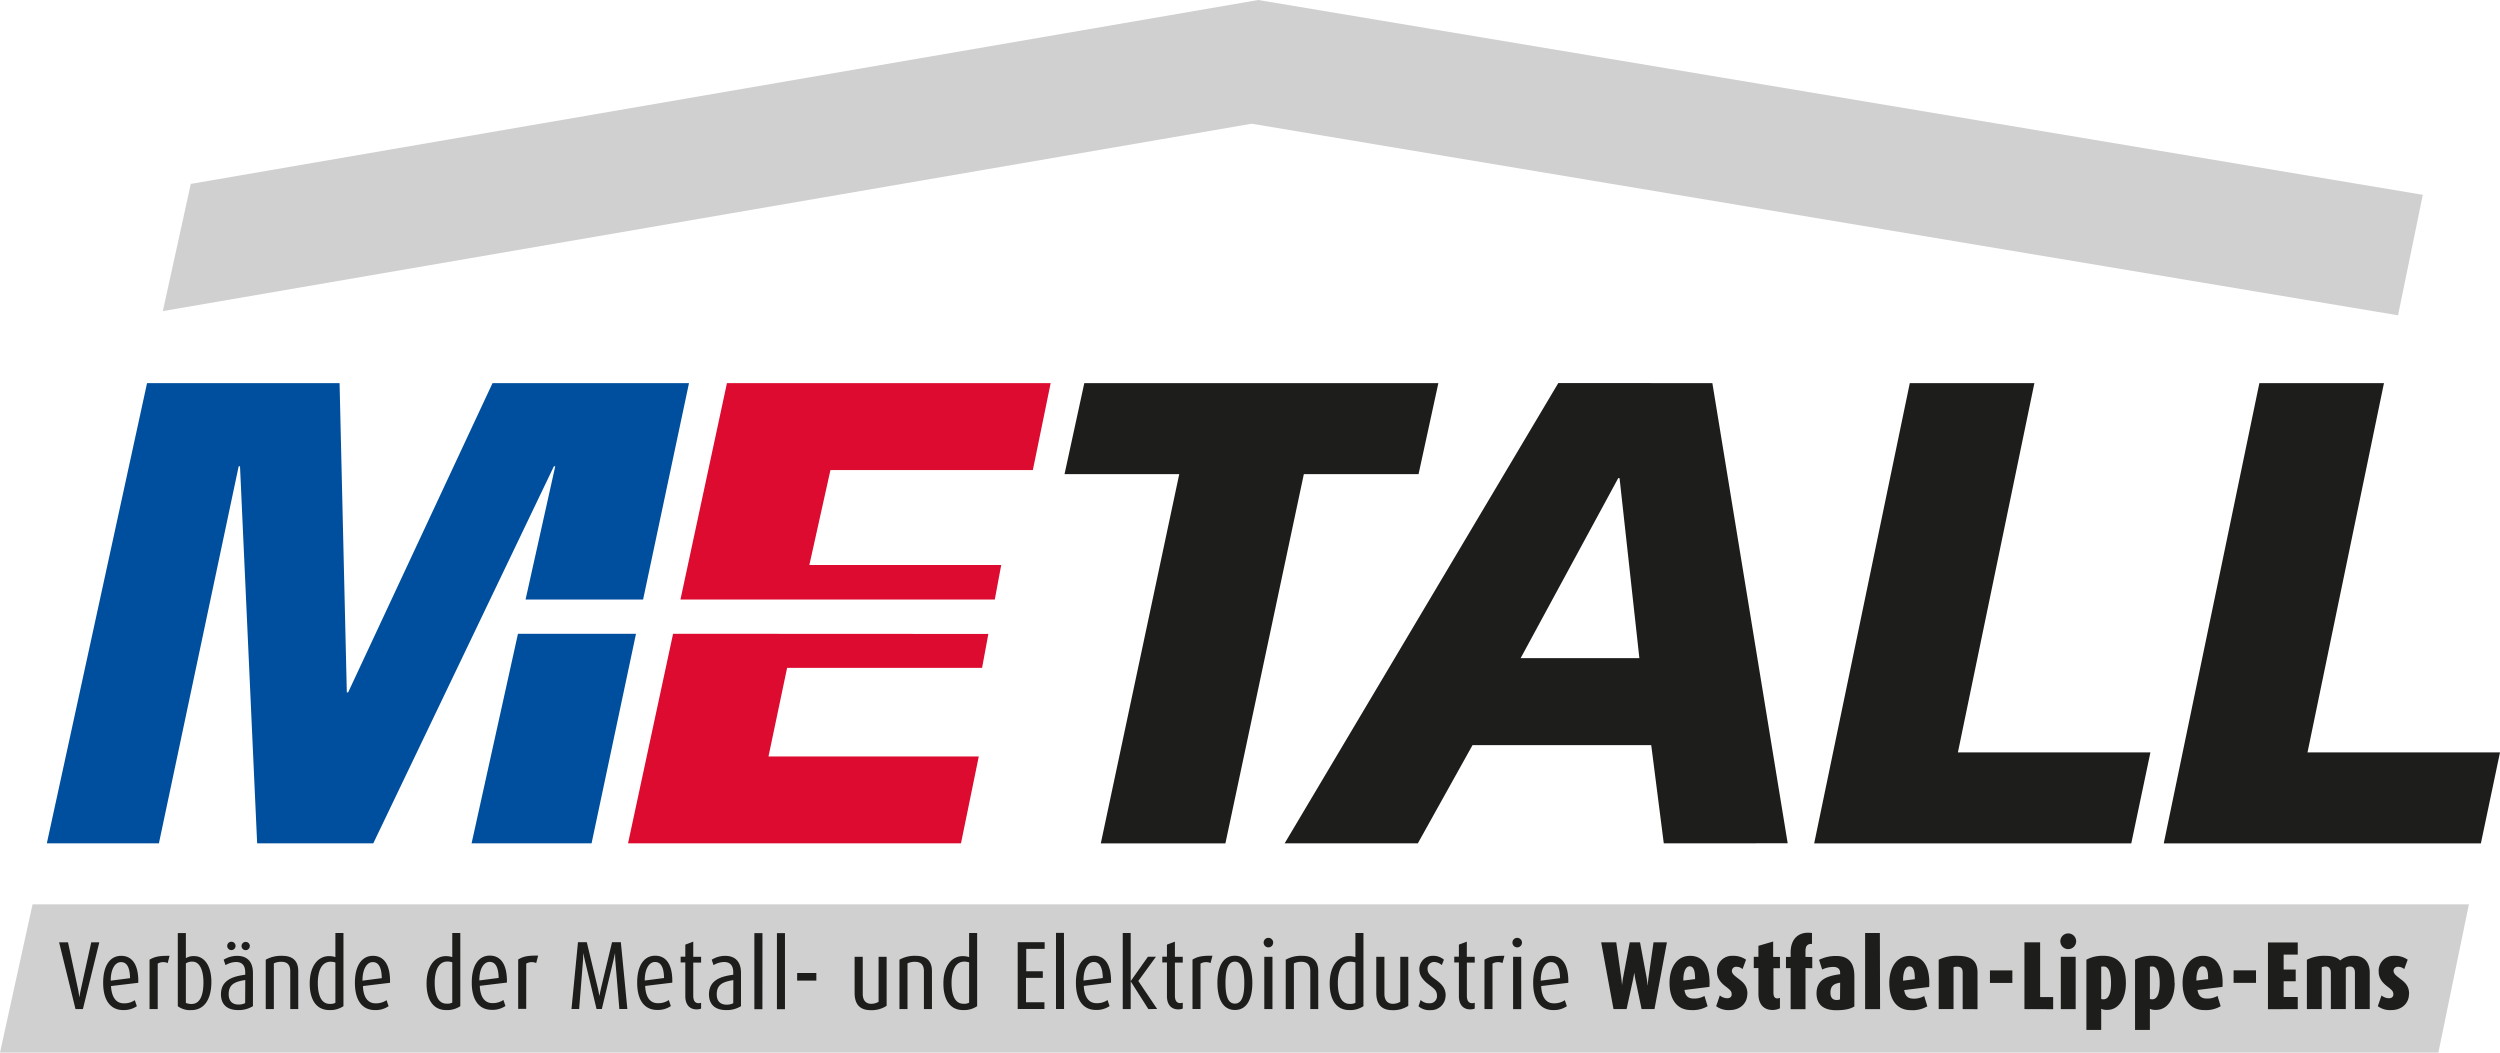<?xml version="1.0" encoding="UTF-8"?>
<svg xmlns="http://www.w3.org/2000/svg" xmlns:xlink="http://www.w3.org/1999/xlink" viewBox="0 0 796.53 335.38">
  <defs>
    <style>.cls-1{fill:none;}.cls-2{fill:#004f9f;}.cls-3{fill:#dd0b2f;}.cls-4{fill:#1d1d1b;}.cls-5{fill:#d0d0d0;}.cls-6{clip-path:url(#clip-path);}</style>
    <clipPath id="clip-path" transform="translate(-21.75 -102.98)">
      <rect class="cls-1" x="21.75" y="102.98" width="796.53" height="335.38"></rect>
    </clipPath>
  </defs>
  <title>logo-metall-westfalen-lippe-ems</title>
  <g id="Logo">
    <path class="cls-2" d="M186.78,304.91,172,371.68h38.23l14.16-66.77ZM226.65,294l14.62-68.94h-62.6l-46,98.52h-.42l-2.31-98.52H68.6L36.67,371.68H72.38L97.8,251.53h.42l5.46,120.15h37l57.56-120.15h.42L189.2,294Z" transform="translate(-21.75 -102.98)"></path>
    <path class="cls-3" d="M236.2,304.91l-14.35,66.77H327.93L333.6,344h-67l5.93-28.22h62.12l2-10.82Zm120.3-79.85H253.36L238.55,294H338.7l2.05-11H279.62l6.72-30.25h64.49Z" transform="translate(-21.75 -102.98)"></path>
    <polygon class="cls-4" points="350.73 268.71 390.43 268.71 415.42 151.07 451.97 151.07 458.28 122.08 345.47 122.08 339.17 151.07 375.72 151.07 350.73 268.71"></polygon>
    <path class="cls-4" d="M544.07,312.66H506.25l31.09-57.35h.42Zm47.26,59-24-146.62H518.23L431.05,371.68h42.44l17.43-31.3h56.93l4,31.3Z" transform="translate(-21.75 -102.98)"></path>
    <polygon class="cls-4" points="578.02 268.71 617.72 268.71 679.05 268.71 685.15 239.72 623.81 239.72 648.18 122.08 608.48 122.08 578.02 268.71"></polygon>
    <polygon class="cls-4" points="719.86 122.08 689.4 268.71 729.1 268.71 790.44 268.71 796.53 239.72 735.2 239.72 759.56 122.08 719.86 122.08"></polygon>
    <polygon class="cls-5" points="400.88 0 60.79 58.59 51.88 99.12 398.79 39.42 764.04 100.46 771.94 62.07 400.88 0"></polygon>
  </g>
  <g id="Balken_unten" data-name="Balken unten">
    <g class="cls-6">
      <polygon class="cls-5" points="786.62 288.14 10.37 288.14 0 335.38 776.89 335.38 786.62 288.14"></polygon>
    </g>
  </g>
  <g id="Verbaende_WLE" data-name="Verbaende WLE">
    <path class="cls-4" d="M789.32,419.67c0-2.38-1.12-3.59-2.85-4.85-1.48-1.12-2.1-1.68-2.1-2.51a1.31,1.31,0,0,1,1.39-1.3,2.92,2.92,0,0,1,2,.74l1.11-3a7,7,0,0,0-4.36-1.23,4.74,4.74,0,0,0-4.88,5.07c0,2.19,1.3,3.59,2.84,4.76s1.83,1.55,1.83,2.48c0,.71-.5,1.2-1.39,1.2a3.76,3.76,0,0,1-2.38-.89l-1.18,3.43a6.6,6.6,0,0,0,4.33,1.23c3.31,0,5.6-2.16,5.6-5.13m-12.5,4.82V412.87c0-3.4-1.91-5.35-4.88-5.35a6.35,6.35,0,0,0-4.55,1.48c-.77-.8-2.1-1.48-4.6-1.48a12.42,12.42,0,0,0-6,1.24v15.73h4.73V411.17a2.72,2.72,0,0,1,1.27-.25c1.14,0,1.64.8,1.64,1.95v11.62h4.76v-13.1a1.83,1.83,0,0,1,1.33-.47c1.08,0,1.58.77,1.58,1.95v11.62Zm-22.94,0v-3.86h-4.49v-5h3.84v-3.74h-3.84v-4.77h4.49v-3.86h-9.49v21.27Zm-13.3-12.36h-7.14v4h7.14Zm-15.28,2.81-3.71.46c-.06-2.5.68-4.54,2-4.54s1.77,1.57,1.73,4.08m4.58,2.47c.37-6-1.64-9.89-6.18-9.89-4.24,0-6.53,3.86-6.53,8.59,0,5.2,2.26,8.69,6.93,8.69a9.23,9.23,0,0,0,5.2-1.23l-1-3.28a6.39,6.39,0,0,1-3.43.84c-1.82,0-2.66-.9-2.94-2.73Zm-20-1.2c0,2.38-.41,5.16-2.42,5.16a2.71,2.71,0,0,1-.71-.09V411a3,3,0,0,1,.77-.09c1.92,0,2.36,2.75,2.36,5.29m4.72-.06c0-6-2.75-8.63-7.14-8.63a11,11,0,0,0-5.44,1.24v22.38h4.73V424.4a4.19,4.19,0,0,0,2,.34c3.49,0,5.9-3.34,5.9-8.59m-20.28.06c0,2.38-.4,5.16-2.41,5.16a2.78,2.78,0,0,1-.72-.09V411a3.1,3.1,0,0,1,.78-.09c1.92,0,2.35,2.75,2.35,5.29m4.73-.06c0-6-2.75-8.63-7.14-8.63a10.92,10.92,0,0,0-5.44,1.24v22.38h4.72V424.4a4.22,4.22,0,0,0,1.95.34c3.5,0,5.91-3.34,5.91-8.59m-16-8.32h-4.73V424.5h4.73Zm.16-4.95a2.52,2.52,0,0,0-2.54-2.5,2.49,2.49,0,0,0,0,5,2.52,2.52,0,0,0,2.54-2.47m-7.33,21.61v-3.86h-4.15V403.22h-5v21.27Zm-13-12.36h-7.14v4h7.14Zm-11.1,12.36V412.87c0-3.56-1.79-5.35-6.37-5.35a12.77,12.77,0,0,0-6,1.23v15.74h4.73V411.17a2.73,2.73,0,0,1,1.27-.19c1.2,0,1.64.68,1.64,1.89v11.62Zm-20-9.55-3.71.46c-.06-2.5.68-4.54,2-4.54s1.76,1.57,1.73,4.08m4.58,2.47c.37-6-1.64-9.89-6.19-9.89-4.23,0-6.52,3.86-6.52,8.59,0,5.2,2.26,8.69,6.92,8.69a9.19,9.19,0,0,0,5.2-1.23l-1-3.28a6.39,6.39,0,0,1-3.43.84c-1.83,0-2.66-.9-2.94-2.73Zm-15.71-17.19H616V424.5h4.76ZM608,421.4a3,3,0,0,1-1.05.19c-1.37,0-2-.83-2-2.35,0-2,1-2.88,3.1-3.16Zm4.57,2.17V414c0-4.76-2.35-6.43-5.69-6.43a11.91,11.91,0,0,0-5.56,1.23l1,3.09a8,8,0,0,1,3.61-.83c1.33,0,2.11.68,2.11,1.86v.46c-4.61.59-7.52,1.95-7.52,6.13,0,3.46,2.14,5.34,6.28,5.34,2.84,0,4.58-.43,5.81-1.23m-13.45-12.16v-3.58H597V406c0-1.86.83-2.35,2.07-2.26v-3.49c-4-.59-6.8,1.61-6.8,6.18v1.43h-1.49v3.58h1.49v13.08H597V411.41Zm-10.3,12.84v-3.4a1.9,1.9,0,0,1-.86.18c-.75,0-1.21-.49-1.21-1.91v-7.71h2.07v-3.58H586.7v-4.92L582,404.33v3.5h-1.48v3.58H582v8.26c0,3,1.49,5.1,4.48,5.1a5.12,5.12,0,0,0,2.32-.52m-10.3-4.58c0-2.38-1.11-3.59-2.84-4.85-1.49-1.12-2.11-1.68-2.11-2.51a1.32,1.32,0,0,1,1.4-1.3,2.92,2.92,0,0,1,2,.74l1.11-3a7,7,0,0,0-4.36-1.23,4.74,4.74,0,0,0-4.88,5.07c0,2.19,1.3,3.59,2.84,4.76s1.82,1.55,1.82,2.48c0,.71-.49,1.2-1.39,1.2a3.81,3.81,0,0,1-2.38-.89l-1.17,3.43a6.6,6.6,0,0,0,4.33,1.23c3.31,0,5.59-2.16,5.59-5.13m-16.66-4.73-3.71.46c-.07-2.5.68-4.54,2-4.54s1.76,1.57,1.73,4.08m4.58,2.47c.37-6-1.65-9.89-6.19-9.89-4.24,0-6.53,3.86-6.53,8.59,0,5.2,2.26,8.69,6.93,8.69a9.23,9.23,0,0,0,5.2-1.23l-1-3.28a6.4,6.4,0,0,1-3.44.84c-1.82,0-2.66-.9-2.93-2.73Zm-13.55-14.19h-4.27L547,414.35c-.19,1.21-.25,2.54-.25,2.54h-.06s-.13-1.33-.34-2.57l-2.07-11.1H541l-2.1,11.16c-.22,1.21-.35,2.51-.35,2.51h0s-.09-1.3-.27-2.54l-1.58-11.13h-4.8l3.93,21.27H540l2-9.18c.25-1.17.43-2.29.43-2.29h.06s.13,1.12.37,2.29l1.92,9.18h4.11Zm-34.05,11.41-6.15.8c0-3.77,1.42-5.91,3.28-5.91s2.81,1.68,2.87,5.11m2.63,1.48c.12-5.72-1.92-8.59-5.44-8.59s-5.75,3.06-5.75,8.59c0,5.94,2.59,8.69,6.37,8.69a7.35,7.35,0,0,0,4.36-1.23l-.65-1.92a5.94,5.94,0,0,1-3.53,1c-2.41,0-3.86-1.91-4-5.5Zm-15-8.28h-2.59v16.66h2.59Zm.22-4.77a1.52,1.52,0,0,0-3,0,1.52,1.52,0,1,0,3,0m-5.57,4.46c-3.58-.06-4.91.37-6.36,1.23v15.74h2.56V410a3.52,3.52,0,0,1,3.18-.18Zm-9.46,16.85v-1.88a3.51,3.51,0,0,1-.8.12c-1,0-1.71-.62-1.71-2.38V409.68h2.51v-1.85H489.1V403l-2.53.95v3.84h-1.48v1.85h1.48v10.74c0,2.78,1.45,4.2,3.59,4.2a3.9,3.9,0,0,0,1.45-.25m-9.25-4.11c0-2.57-1.48-3.87-3.21-5.14-1.49-1.05-2.57-1.91-2.57-3.46a2.08,2.08,0,0,1,2-2.14,3.77,3.77,0,0,1,2.54,1l.68-1.73a5.14,5.14,0,0,0-3.59-1.23,4.2,4.2,0,0,0-4.23,4.39c0,2.25,1.66,3.77,3.24,4.95s2.38,1.79,2.38,3.49a2.27,2.27,0,0,1-2.38,2.29,3.93,3.93,0,0,1-2.84-1.05l-.68,2a5.28,5.28,0,0,0,3.83,1.23,4.6,4.6,0,0,0,4.79-4.54m-11.87,3.18V407.83h-2.56v14.32a4.37,4.37,0,0,1-2.36.65c-1.67,0-2.69-1.09-2.69-3.16V407.83h-2.59v11.5c0,3.74,1.76,5.5,5.13,5.5a8.65,8.65,0,0,0,5.07-1.39m-16.85-.95a3.36,3.36,0,0,1-1.8.34c-2.72,0-3.8-2.76-3.8-6.68,0-3.44,1-6.75,4.08-6.75a5,5,0,0,1,1.52.25Zm2.56,1.08V400.25h-2.56v7.67a6.85,6.85,0,0,0-2-.31c-3.59,0-6.19,3.21-6.19,8.75,0,5.17,2.13,8.44,6.25,8.44a7.44,7.44,0,0,0,4.48-1.23m-14.38.92V412.43c0-3.53-2-4.91-5.1-4.91a10,10,0,0,0-5.26,1.23v15.74H434V409.92a5.22,5.22,0,0,1,2.47-.49c1.8,0,2.76,1,2.76,3v12.06Zm-14.59-16.66h-2.6v16.66h2.6Zm.21-4.77a1.52,1.52,0,0,0-3,0,1.52,1.52,0,1,0,3,0m-9.18,13.09c0,3.34-.49,6.59-3,6.59s-3-3.25-3-6.59.49-6.78,3-6.78,3,3.43,3,6.78m2.56,0c0-4.89-1.6-8.66-5.56-8.66s-5.57,3.77-5.57,8.66,1.64,8.62,5.6,8.62,5.53-3.83,5.53-8.62m-12.71-8.66c-3.58-.06-4.91.37-6.36,1.23v15.74h2.56V410a3.54,3.54,0,0,1,3.19-.18Zm-9.46,16.85v-1.88a3.43,3.43,0,0,1-.8.12c-1,0-1.7-.62-1.7-2.38V409.68h2.5v-1.85h-2.5V403l-2.54.95v3.84h-1.48v1.85h1.48v10.74c0,2.78,1.46,4.2,3.59,4.2a3.94,3.94,0,0,0,1.45-.25m-8.16.12-6-8.92,5.62-7.72h-2.56l-5.45,7.72H382V400.25h-2.53v24.24H382v-8.76h.06l5.57,8.76Zm-17.32-9.86-6.15.8c0-3.77,1.42-5.91,3.27-5.91s2.82,1.68,2.88,5.11m2.63,1.48c.12-5.72-1.92-8.59-5.44-8.59s-5.75,3.06-5.75,8.59c0,5.94,2.59,8.69,6.36,8.69a7.3,7.3,0,0,0,4.36-1.23l-.65-1.92a5.87,5.87,0,0,1-3.52,1c-2.41,0-3.87-1.91-4.05-5.5Zm-15-15.86H358.2v24.24h2.57Zm-6.22,24.24v-2.13h-5.87v-7.79H354v-2.1h-5.28v-7.12h5.87v-2.13H346v21.27Zm-24-2a3.36,3.36,0,0,1-1.8.34c-2.72,0-3.8-2.76-3.8-6.68,0-3.44,1-6.75,4.08-6.75a5,5,0,0,1,1.52.25Zm2.56,1.08V400.25h-2.56v7.67a6.85,6.85,0,0,0-2-.31c-3.59,0-6.19,3.21-6.19,8.75,0,5.17,2.13,8.44,6.25,8.44a7.46,7.46,0,0,0,4.48-1.23m-14.38.92V412.43c0-3.53-2-4.91-5.1-4.91a9.9,9.9,0,0,0-5.25,1.23v15.74h2.56V409.92a5.19,5.19,0,0,1,2.47-.49c1.8,0,2.76,1,2.76,3v12.06Zm-14.44-1.05V407.83h-2.56v14.32a4.37,4.37,0,0,1-2.36.65c-1.67,0-2.69-1.09-2.69-3.16V407.83h-2.59v11.5c0,3.74,1.76,5.5,5.13,5.5a8.65,8.65,0,0,0,5.07-1.39M281.85,413h-6.12v2.41h6.12Zm-10-12.71h-2.56v24.24h2.56Zm-7.17,0H262.1v24.24h2.56Zm-9.31,22.33a4.67,4.67,0,0,1-2.1.46c-2,0-3.16-1.11-3.16-3.28,0-3.09,1.86-4,5.29-4.54Zm2.47,1V413c0-4.14-2.37-5.47-5-5.47a8.06,8.06,0,0,0-4.33,1.23l.58,1.73a6.73,6.73,0,0,1,3.37-1c1.71,0,2.91.9,2.91,3.25v.81c-4.14.52-7.73,1.82-7.73,6.25,0,3,1.76,5,5.41,5a8.47,8.47,0,0,0,4.76-1.23m-12.68.8v-1.88a3.35,3.35,0,0,1-.8.12c-1,0-1.7-.62-1.7-2.38V409.68h2.5v-1.85h-2.5V403l-2.53.95v3.84h-1.49v1.85h1.49v10.74c0,2.78,1.45,4.2,3.58,4.2a3.86,3.86,0,0,0,1.45-.25m-11.81-9.74-6.15.8c0-3.77,1.42-5.91,3.28-5.91s2.81,1.68,2.87,5.11m2.63,1.48c.13-5.72-1.92-8.59-5.44-8.59s-5.75,3.06-5.75,8.59c0,5.94,2.59,8.69,6.37,8.69a7.35,7.35,0,0,0,4.36-1.23l-.65-1.92a5.94,5.94,0,0,1-3.53,1c-2.41,0-3.86-1.91-4-5.5Zm-14.32,8.38-2.07-21.27h-2.81l-3.46,14.44c-.31,1.33-.53,2.57-.53,2.57h-.06s-.22-1.27-.53-2.6l-3.46-14.41H205.9l-2.07,21.27h2.44l1.21-15.24c.09-1.05.09-2.41.09-2.41h.06s.28,1.39.53,2.44l3.65,15.21h1.7l3.62-15.24c.28-1.14.53-2.41.53-2.41h.06s0,1.27.09,2.41l1.27,15.24Zm-28.42-17c-3.59-.06-4.91.37-6.36,1.23v15.74h2.56V410a3.52,3.52,0,0,1,3.18-.18Zm-12.58,7.11-6.16.8c0-3.77,1.43-5.91,3.28-5.91s2.81,1.68,2.88,5.11m2.63,1.48c.12-5.72-1.92-8.59-5.45-8.59s-5.75,3.06-5.75,8.59c0,5.94,2.6,8.69,6.37,8.69a7.33,7.33,0,0,0,4.36-1.23l-.65-1.92a5.9,5.9,0,0,1-3.52,1c-2.42,0-3.87-1.91-4-5.5Zm-17.41,6.38a3.36,3.36,0,0,1-1.8.34c-2.72,0-3.8-2.76-3.8-6.68,0-3.44,1-6.75,4.08-6.75a5,5,0,0,1,1.52.25Zm2.56,1.08V400.25h-2.56v7.67a6.85,6.85,0,0,0-2-.31c-3.59,0-6.19,3.21-6.19,8.75,0,5.17,2.13,8.44,6.25,8.44a7.46,7.46,0,0,0,4.48-1.23m-25-8.94-6.15.8c0-3.77,1.42-5.91,3.28-5.91s2.81,1.68,2.87,5.11m2.63,1.48c.12-5.72-1.92-8.59-5.44-8.59s-5.75,3.06-5.75,8.59c0,5.94,2.59,8.69,6.37,8.69a7.33,7.33,0,0,0,4.36-1.23l-.65-1.92a5.94,5.94,0,0,1-3.53,1c-2.41,0-3.86-1.91-4-5.5Zm-17.41,6.38a3.31,3.31,0,0,1-1.79.34c-2.72,0-3.81-2.76-3.81-6.68,0-3.44,1-6.75,4.09-6.75a4.9,4.9,0,0,1,1.51.25Zm2.57,1.08V400.25h-2.57v7.67a6.73,6.73,0,0,0-2-.31c-3.58,0-6.18,3.21-6.18,8.75,0,5.17,2.13,8.44,6.25,8.44a7.46,7.46,0,0,0,4.48-1.23m-14.38.92V412.43c0-3.53-2-4.91-5.1-4.91a10,10,0,0,0-5.26,1.23v15.74H109V409.92a5.24,5.24,0,0,1,2.48-.49c1.79,0,2.75,1,2.75,3v12.06Zm-16.92-1.91a4.64,4.64,0,0,1-2.1.46c-2,0-3.15-1.11-3.15-3.28,0-3.09,1.85-4,5.29-4.54Zm2.48,1V413c0-4.14-2.38-5.47-5-5.47a8.09,8.09,0,0,0-4.33,1.23l.59,1.73a6.73,6.73,0,0,1,3.37-1c1.7,0,2.91.9,2.91,3.25v.81c-4.15.52-7.73,1.82-7.73,6.25,0,3,1.76,5,5.41,5a8.52,8.52,0,0,0,4.76-1.23M96.8,404.36a1.33,1.33,0,0,0-2.66,0,1.33,1.33,0,1,0,2.66,0m4.55,0a1.32,1.32,0,1,0-1.33,1.36,1.35,1.35,0,0,0,1.33-1.36M86.57,415.93c0,4-1,6.93-3.81,6.93a4.7,4.7,0,0,1-1.79-.34V409.93a3.55,3.55,0,0,1,2.1-.56c2.41,0,3.5,3,3.5,6.56m2.53-.12c0-5-2.16-8.2-5.47-8.2a4.69,4.69,0,0,0-2.66.65v-8H78.4v23.32a6.52,6.52,0,0,0,4.3,1.23c4.27,0,6.4-3.64,6.4-9m-13.33-8.29c-3.59-.06-4.91.37-6.37,1.23v15.74H72V410a3.52,3.52,0,0,1,3.18-.18Zm-12.59,7.11-6.15.8c0-3.77,1.42-5.91,3.28-5.91s2.81,1.68,2.87,5.11m2.63,1.48c.13-5.72-1.91-8.59-5.44-8.59s-5.75,3.06-5.75,8.59c0,5.94,2.6,8.69,6.37,8.69a7.33,7.33,0,0,0,4.36-1.23l-.65-1.92a5.91,5.91,0,0,1-3.53,1c-2.41,0-3.86-1.91-4.05-5.5ZM53.39,403.22H50.82l-3.31,15c-.25,1.11-.46,2.41-.46,2.41H47s-.15-1.33-.37-2.41l-3.21-15H40.58l5.23,21.27h2.35Z" transform="translate(-21.75 -102.98)"></path>
  </g>
</svg>

